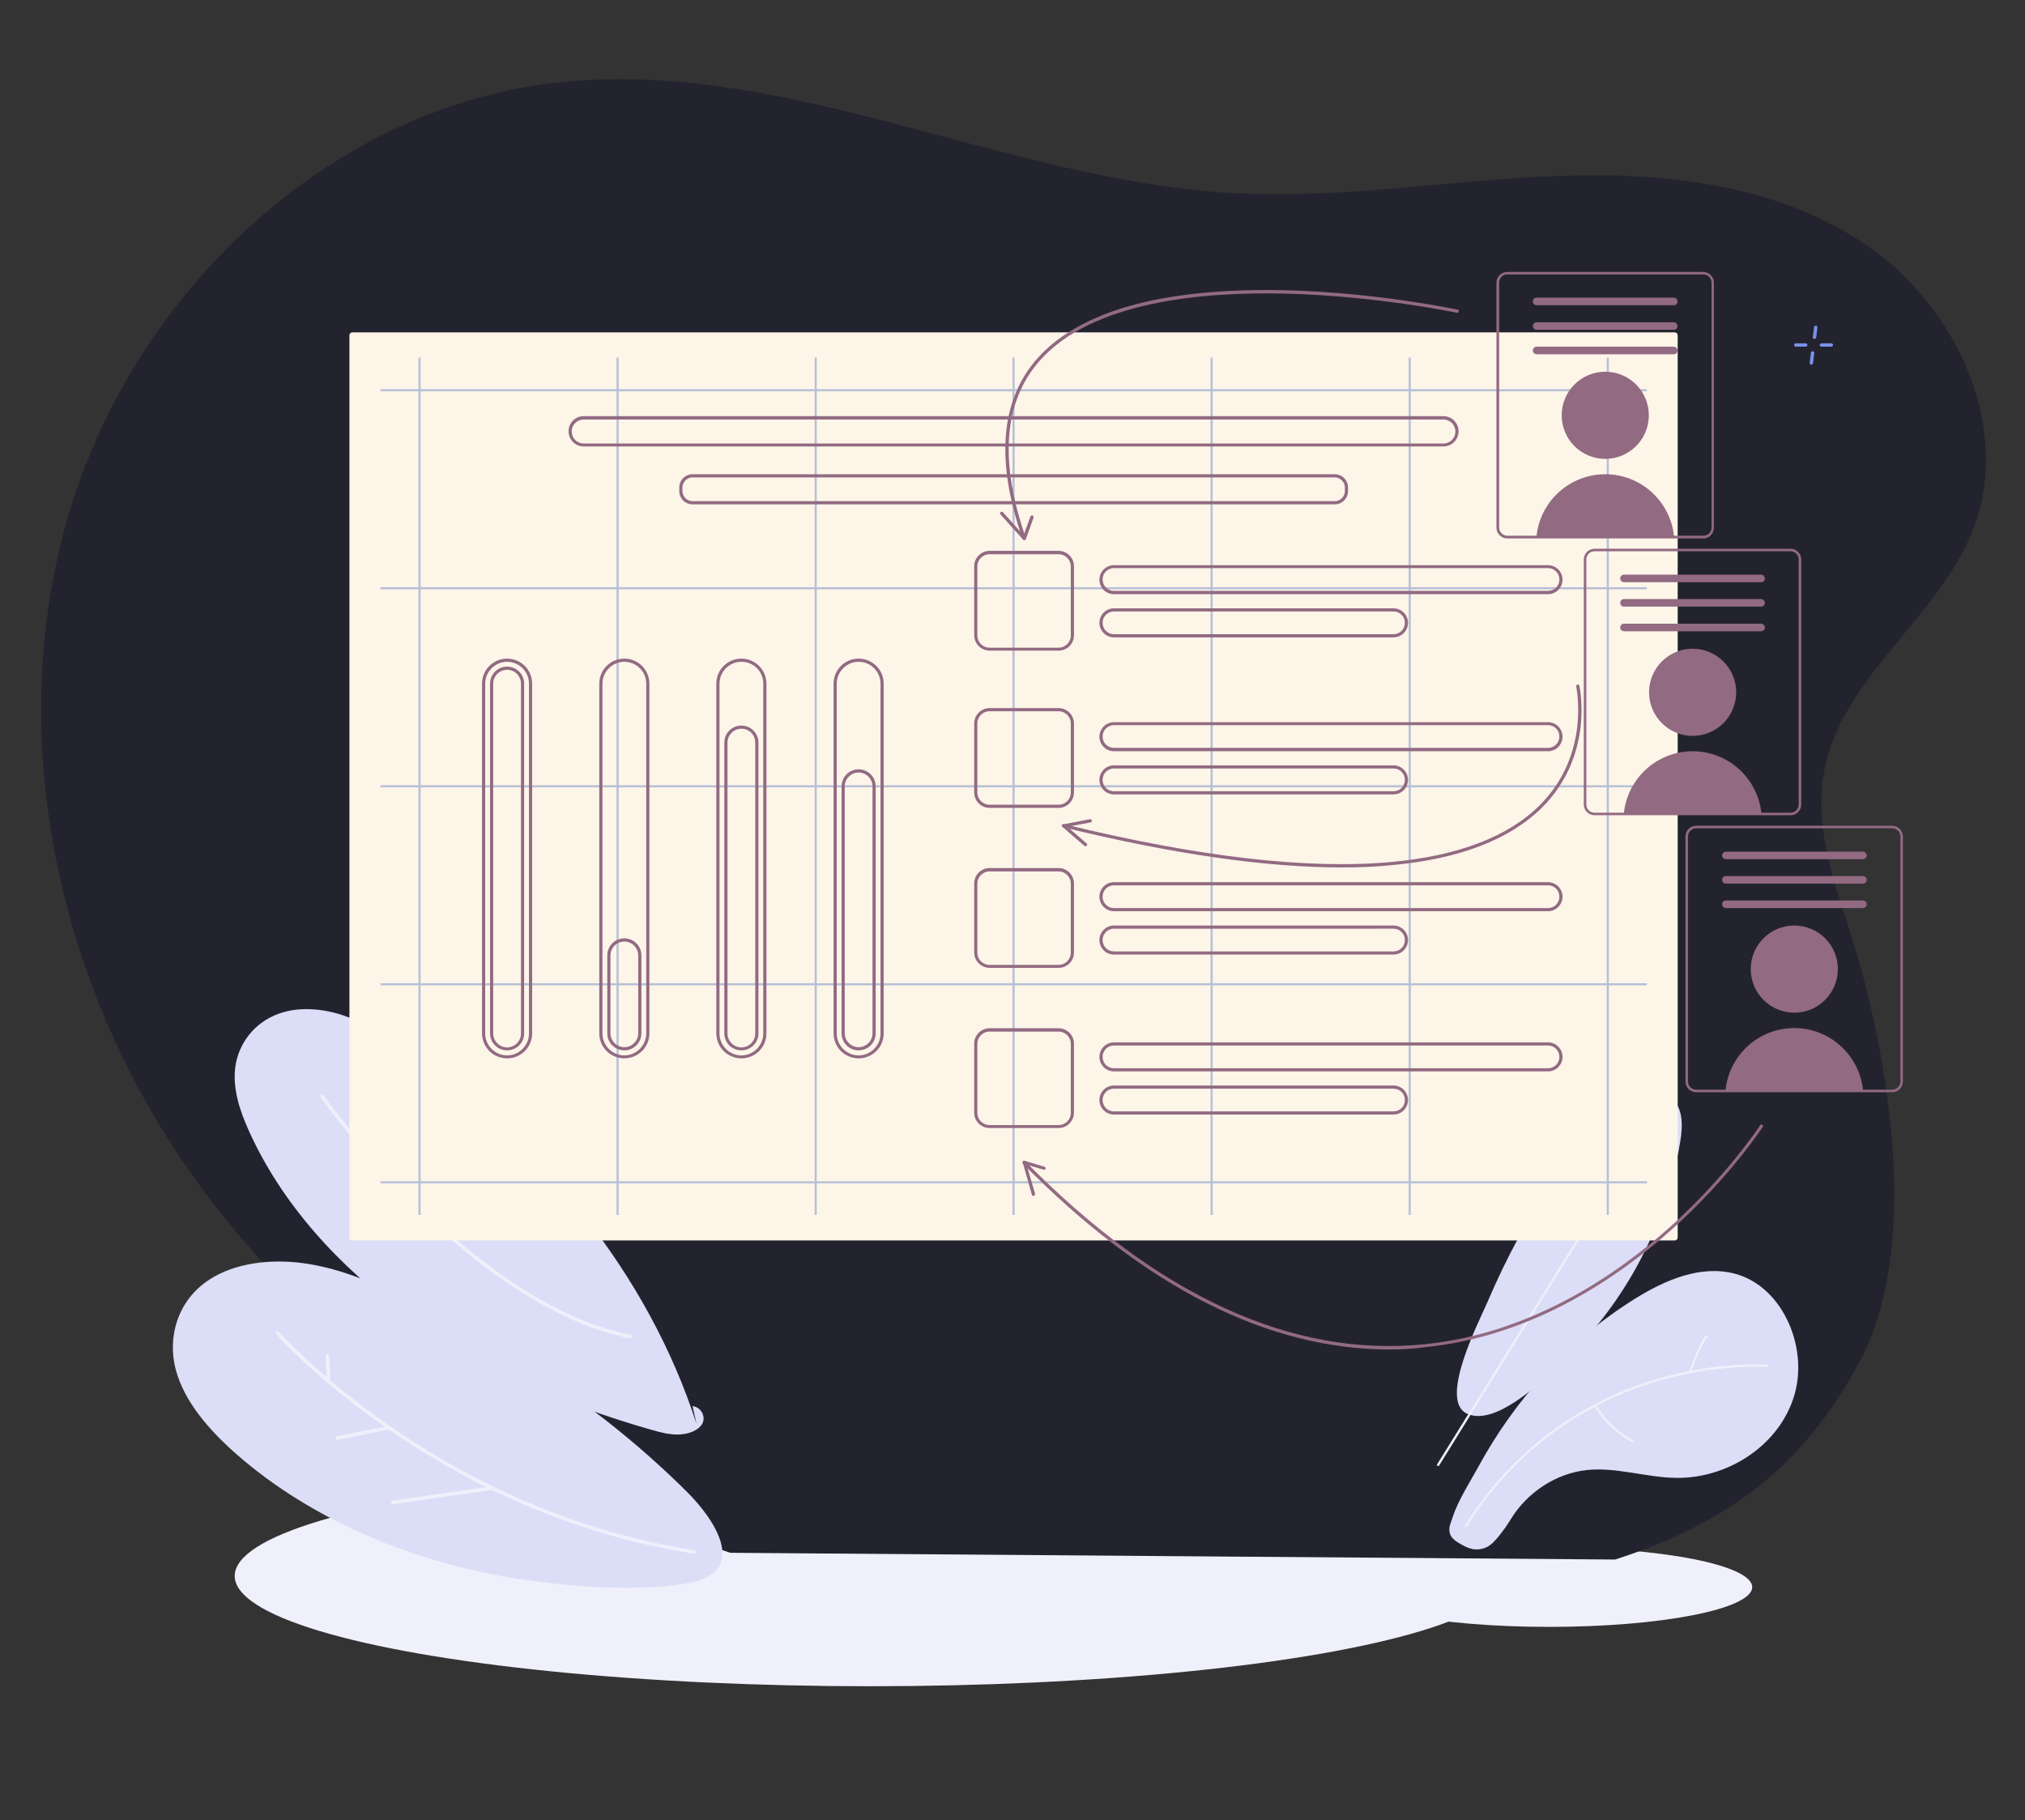 <?xml version="1.0" encoding="utf-8"?>
<!-- Generator: Adobe Illustrator 27.0.0, SVG Export Plug-In . SVG Version: 6.00 Build 0)  -->
<svg version="1.1" xmlns="http://www.w3.org/2000/svg" xmlns:xlink="http://www.w3.org/1999/xlink" x="0px" y="0px"
	 viewBox="0 0 962 864.7" style="enable-background:new 0 0 962 864.7;" xml:space="preserve">
<rect x="0" y="0" width="962" height="864.7" fill="#333333" stroke="none"/>
<style type="text/css">
	.st0{fill:#EFF0FB;}
	.st1{fill:#23232F;}
	.st2{fill:#DCDDF6;}
	.st3{fill:#7991E9;}
	.st4{fill:#FDF5E8;}
	.st5{opacity:0.5;}
	.st6{fill:#6F8CC6;}
	.st7{fill:#926A82;}
</style>
<g id="Layer_1">
	<g id="Layer_1_00000155124367906100183750000009345837192362632619_">
	</g>
</g>
<g id="Isolation_Mode_00000083779557699243064260000004812085052081827206_">
	<ellipse class="st0" cx="736" cy="754" rx="96.4" ry="18.9"/>
	<ellipse class="st0" cx="413.4" cy="748.7" rx="301.9" ry="52.4"/>
	<path class="st1" d="M767.3,740.9c53.6-17.3,89.5-44.1,116.3-94.3s15.7-129.9,0.9-185.1c-8.4-31.3-23.7-62.6-18-94.6
		c8.1-45.4,55-73.3,71.2-116.3c18.2-48.4-8.8-105.5-51.2-134.3c-42.4-28.8-96-34.7-147-32.7c-51,2-101.8,10.9-152.7,8.2
		c-110.1-5.8-215.7-65.7-325.2-52.2C155.3,52.7,64.2,138.9,33,243.1s-6.3,221.5,55.2,310.7c61.5,89.2,156.4,151.5,258.8,183.9
		L767.3,740.9z"/>
	<g>
		<path class="st2" d="M330.9,676.5c-22.6-70.3-73.4-134.5-143.1-181c-7.9-5.2-16.1-10.3-25.6-13.4c-9.5-3-20.5-3.9-29.8-0.5
			c-12,4.3-19.2,14.7-20.6,25.2c-1.4,10.4,2.1,20.9,6.6,30.8c15.3,33.8,42.1,64,75.6,88s73.5,41.8,115.9,53.8
			c4.2,1.2,8.5,2.3,12.9,2.1c4.4-0.2,9-1.9,10.8-5.1c1.8-3.2-0.3-7.8-4.6-8.4L330.9,676.5z"/>
		<g>
			<g>
				<g>
					<path class="st0" d="M299.4,635.8c-0.1,0-0.1,0-0.2,0c-39.6-7.8-77.4-38.5-102.2-62.9c-26.8-26.4-44.5-51.2-44.7-51.5
						c-0.3-0.4-0.2-0.9,0.2-1.2c0.4-0.3,0.9-0.2,1.2,0.2c0.2,0.2,17.8,25,44.5,51.3c24.6,24.2,62.1,54.7,101.3,62.4
						c0.5,0.1,0.8,0.5,0.7,1C300.1,635.5,299.8,635.8,299.4,635.8z"/>
				</g>
				<g>
					<path class="st0" d="M173.3,547.1c-0.1,0-0.2,0-0.4-0.1c-0.4-0.2-0.6-0.7-0.4-1.1l4.7-10.4c0.2-0.4,0.7-0.6,1.1-0.4
						c0.4,0.2,0.6,0.7,0.4,1.1l-4.7,10.4C173.9,546.9,173.6,547.1,173.3,547.1z"/>
				</g>
				<g>
					<path class="st0" d="M171.8,574.8c-0.5,0-0.8-0.4-0.9-0.8c0-0.5,0.4-0.9,0.8-0.9l27.3-0.2c0,0,0,0,0,0c0.5,0,0.8,0.4,0.9,0.8
						c0,0.5-0.4,0.9-0.8,0.9L171.8,574.8C171.8,574.8,171.8,574.8,171.8,574.8z"/>
				</g>
			</g>
		</g>
		<path class="st2" d="M112.5,691c-13.2-11.6-24.9-25-29-40.3c-4.1-15.3,0.8-33,16-42.8c12.1-7.9,29-9.9,44.5-7.8s29.7,7.8,43.3,14
			c53.3,24.3,100.9,56.6,139.3,94.9c13.3,13.3,29.9,38.3-0.9,43.3c-24.1,3.9-53.2,1.6-77.1-1.9C196.9,742.9,148,722.1,112.5,691z"/>
		<g>
			<g>
				<g>
					<path class="st0" d="M329.6,738.1c0,0-0.1,0-0.1,0c-63.4-9.7-113.9-37.5-145.1-59.1c-33.8-23.4-52.9-44.8-53.1-45.1
						c-0.3-0.4-0.3-0.9,0.1-1.2c0.4-0.3,0.9-0.3,1.2,0.1c0.2,0.2,19.2,21.5,52.8,44.8c31,21.5,81.3,49.2,144.4,58.8
						c0.5,0.1,0.8,0.5,0.7,1C330.4,737.8,330,738.1,329.6,738.1z"/>
				</g>
				<g>
					<path class="st0" d="M156.1,657.1c-0.5,0-0.8-0.4-0.9-0.8l-0.5-12.1c0-0.5,0.4-0.9,0.8-0.9c0.5,0,0.9,0.4,0.9,0.8l0.5,12.1
						C157,656.7,156.6,657.1,156.1,657.1C156.1,657.1,156.1,657.1,156.1,657.1z"/>
				</g>
				<g>
					<path class="st0" d="M160.2,684c-0.4,0-0.8-0.3-0.8-0.7c-0.1-0.5,0.2-0.9,0.7-1l24.6-4.9c0.5-0.1,0.9,0.2,1,0.7
						c0.1,0.5-0.2,0.9-0.7,1l-24.6,4.9C160.3,684,160.3,684,160.2,684z"/>
				</g>
				<g>
					<path class="st0" d="M186.6,714.6c-0.4,0-0.8-0.3-0.8-0.7c-0.1-0.5,0.3-0.9,0.7-1l47.2-6.8c0.5-0.1,0.9,0.3,1,0.7
						c0.1,0.5-0.3,0.9-0.7,1l-47.2,6.8C186.7,714.6,186.6,714.6,186.6,714.6z"/>
				</g>
			</g>
		</g>
	</g>
	<g>
		<path class="st2" d="M798.3,541.9c1.1-7,1.4-15.4-4.2-20.1c-6-5-15-2.4-21.5,1.6c-14,8.5-24.4,21.7-33.5,35.3
			c-12.6,18.7-23.4,38.7-32.3,59.5c-3.7,8.8-23.7,47-9.9,53.4c13.1,6.1,34.2-14.2,42.4-21.5c14.7-13.3,27.2-28.9,37-46.1
			C787.1,584.8,794.7,563.8,798.3,541.9z"/>
		<path class="st2" d="M776.4,617.2c14.5-9.1,31.7-16.5,48.1-12c22.9,6.3,35.4,36.3,27.3,59.6c-8,23.3-32.5,37.9-56.1,37.3
			c-14.1-0.3-28-5.2-42-3.7c-14.4,1.6-28,10.4-35.9,23.2c-1.6,2.7-3.4,5.2-5.3,7.6c-1.8,2.3-3.9,4.8-6.6,6c-2.2,0.9-4.6,1.2-6.9,0.6
			c-2-0.5-3.9-1.5-5.7-2.6c-1.4-0.8-2.9-1.8-3.8-3.2c-1.2-1.8-1.2-4-0.5-6c0.7-2,1.3-4,2.1-6c1.7-4.2,3.8-8.1,6-12
			c1.6-2.9,3.3-5.7,4.9-8.6C719.7,664.6,745.4,636.6,776.4,617.2z"/>
		<g>
			<g>
				<path class="st0" d="M683.2,696.5c-0.1,0-0.2,0-0.3-0.1c-0.2-0.1-0.3-0.5-0.2-0.7L781,537.4c0.1-0.2,0.5-0.3,0.7-0.2
					c0.2,0.1,0.3,0.5,0.2,0.7l-98.2,158.3C683.6,696.4,683.4,696.5,683.2,696.5z"/>
			</g>
			<g>
				<path class="st0" d="M752.3,585.5c-0.2,0-0.5-0.2-0.5-0.4c0-0.3,0.1-0.5,0.4-0.6l19.3-3c0.3,0,0.5,0.1,0.6,0.4
					c0,0.3-0.1,0.5-0.4,0.6L752.3,585.5C752.4,585.5,752.4,585.5,752.3,585.5z"/>
			</g>
			<g>
				<path class="st0" d="M764.4,565.4c-0.2,0-0.4-0.1-0.5-0.3l-3.6-10.8c-0.1-0.3,0.1-0.6,0.3-0.6c0.3-0.1,0.6,0.1,0.6,0.3l3.6,10.8
					c0.1,0.3-0.1,0.6-0.3,0.6C764.5,565.4,764.5,565.4,764.4,565.4z"/>
			</g>
		</g>
		<g>
			<g>
				<path class="st0" d="M696.4,725.5c-0.1,0-0.2,0-0.3-0.1c-0.2-0.2-0.3-0.5-0.2-0.7c27.4-43.4,64.9-61.9,91.6-69.7
					c28.9-8.5,51.7-6.7,51.9-6.6c0.3,0,0.5,0.3,0.5,0.6c0,0.3-0.3,0.5-0.6,0.5c-0.2,0-22.8-1.8-51.6,6.6
					c-26.5,7.8-63.8,26.1-91,69.2C696.8,725.4,696.6,725.5,696.4,725.5z"/>
			</g>
			<g>
				<path class="st0" d="M803,652.1c0,0-0.1,0-0.1,0c-0.3-0.1-0.4-0.4-0.3-0.6c0.1-0.4,3.4-11,7.7-17c0.2-0.2,0.5-0.3,0.7-0.1
					c0.2,0.2,0.3,0.5,0.1,0.7c-4.3,5.9-7.5,16.6-7.6,16.7C803.5,652,803.3,652.1,803,652.1z"/>
			</g>
			<g>
				<path class="st0" d="M775.6,685.3c-0.1,0-0.2,0-0.2-0.1c-12.6-6.8-18.1-17.3-18.1-17.4c-0.1-0.3,0-0.6,0.2-0.7
					c0.3-0.1,0.6,0,0.7,0.2c0.1,0.1,5.4,10.3,17.7,16.9c0.2,0.1,0.3,0.4,0.2,0.7C776,685.2,775.8,685.3,775.6,685.3z"/>
			</g>
		</g>
	</g>
	<g>
		<g>
			<path class="st3" d="M862.7,154.7c-0.5-0.1-0.9,0.3-0.9,0.7l-0.6,4.7c-0.1,0.5,0.3,0.9,0.7,0.9c0,0,0.1,0,0.1,0
				c0.4,0,0.8-0.3,0.8-0.7l0.6-4.7C863.4,155.2,863.1,154.7,862.7,154.7z"/>
			<path class="st3" d="M861.2,166.9c-0.5-0.1-0.9,0.3-0.9,0.7l-0.6,4.7c-0.1,0.5,0.3,0.9,0.7,0.9c0,0,0.1,0,0.1,0
				c0.4,0,0.8-0.3,0.8-0.7l0.6-4.7C862,167.4,861.6,166.9,861.2,166.9z"/>
			<path class="st3" d="M870,163.1h-4.7c-0.5,0-0.8,0.4-0.8,0.8c0,0.5,0.4,0.8,0.8,0.8h4.7c0.5,0,0.8-0.4,0.8-0.8
				C870.8,163.5,870.5,163.1,870,163.1z"/>
			<path class="st3" d="M857.8,163.1h-4.7c-0.5,0-0.8,0.4-0.8,0.8c0,0.5,0.4,0.8,0.8,0.8h4.7c0.5,0,0.8-0.4,0.8-0.8
				C858.7,163.5,858.3,163.1,857.8,163.1z"/>
		</g>
	</g>
	<g>
		<path class="st4" d="M795.6,589.3H167.4c-0.8,0-1.4-0.6-1.4-1.4V159.3c0-0.8,0.6-1.4,1.4-1.4h628.2c0.8,0,1.4,0.6,1.4,1.4v428.5
			C797.1,588.6,796.4,589.3,795.6,589.3z"/>
		<g class="st5">
			<g>
				<rect x="198.8" y="169.9" class="st6" width="1" height="407.3"/>
				<rect x="292.9" y="169.9" class="st6" width="1" height="407.3"/>
				<rect x="387" y="169.9" class="st6" width="1" height="407.3"/>
				<rect x="481" y="169.9" class="st6" width="1" height="407.3"/>
				<rect x="575.1" y="169.9" class="st6" width="1" height="407.3"/>
				<rect x="669.2" y="169.9" class="st6" width="1" height="407.3"/>
				<rect x="763.3" y="169.9" class="st6" width="1" height="407.3"/>
			</g>
			<g>
				
					<rect x="481" y="-115.4" transform="matrix(-1.836970e-16 1 -1 -1.836970e-16 666.949 -296.109)" class="st6" width="1" height="601.6"/>
				
					<rect x="481" y="-21.3" transform="matrix(-1.836970e-16 1 -1 -1.836970e-16 761.026 -202.032)" class="st6" width="1" height="601.6"/>
				
					<rect x="481" y="72.8" transform="matrix(-1.836970e-16 1 -1 -1.836970e-16 855.103 -107.955)" class="st6" width="1" height="601.6"/>
				
					<rect x="481" y="166.8" transform="matrix(-1.836970e-16 1 -1 -1.836970e-16 949.18 -13.878)" class="st6" width="1" height="601.6"/>
				
					<rect x="481" y="260.9" transform="matrix(-1.836970e-16 1 -1 -1.836970e-16 1043.257 80.199)" class="st6" width="1" height="601.6"/>
			</g>
		</g>
		<g>
			<g>
				<path class="st7" d="M240.9,502.8c-6.6,0-11.9-5.3-11.9-11.9V324.8c0-6.6,5.3-11.9,11.9-11.9c6.6,0,11.9,5.3,11.9,11.9v166.2
					C252.8,497.5,247.5,502.8,240.9,502.8z M240.9,314.4c-5.7,0-10.4,4.7-10.4,10.4v166.2c0,5.7,4.7,10.4,10.4,10.4
					c5.7,0,10.4-4.7,10.4-10.4V324.8C251.3,319,246.6,314.4,240.9,314.4z"/>
				<path class="st7" d="M240.9,499c-4.5,0-8.1-3.6-8.1-8.1V324.8c0-4.5,3.6-8.1,8.1-8.1c4.5,0,8.1,3.6,8.1,8.1v166.2
					C249,495.4,245.4,499,240.9,499z M240.9,318.2c-3.6,0-6.6,3-6.6,6.6v166.2c0,3.6,3,6.6,6.6,6.6c3.6,0,6.6-3,6.6-6.6V324.8
					C247.5,321.1,244.5,318.2,240.9,318.2z"/>
			</g>
			<g>
				<path class="st7" d="M296.6,502.8c-6.6,0-11.9-5.3-11.9-11.9V324.8c0-6.6,5.3-11.9,11.9-11.9c6.6,0,11.9,5.3,11.9,11.9v166.2
					C308.5,497.5,303.1,502.8,296.6,502.8z M296.6,314.4c-5.7,0-10.4,4.7-10.4,10.4v166.2c0,5.7,4.7,10.4,10.4,10.4
					c5.7,0,10.4-4.7,10.4-10.4V324.8C307,319,302.3,314.4,296.6,314.4z"/>
				<path class="st7" d="M296.6,499c-4.5,0-8.1-3.6-8.1-8.1v-37c0-4.5,3.6-8.1,8.1-8.1c4.5,0,8.1,3.6,8.1,8.1v37
					C304.7,495.4,301,499,296.6,499z M296.6,447.3c-3.6,0-6.6,3-6.6,6.6v37c0,3.6,3,6.6,6.6,6.6c3.6,0,6.6-3,6.6-6.6v-37
					C303.2,450.3,300.2,447.3,296.6,447.3z"/>
			</g>
			<g>
				<path class="st7" d="M352.2,502.8c-6.6,0-11.9-5.3-11.9-11.9V324.8c0-6.6,5.3-11.9,11.9-11.9c6.6,0,11.9,5.3,11.9,11.9v166.2
					C364.1,497.5,358.8,502.8,352.2,502.8z M352.2,314.4c-5.7,0-10.4,4.7-10.4,10.4v166.2c0,5.7,4.7,10.4,10.4,10.4
					c5.7,0,10.4-4.7,10.4-10.4V324.8C362.6,319,358,314.4,352.2,314.4z"/>
				<path class="st7" d="M352.2,499c-4.5,0-8.1-3.6-8.1-8.1V352.8c0-4.5,3.6-8.1,8.1-8.1c4.5,0,8.1,3.6,8.1,8.1v138.2
					C360.3,495.4,356.7,499,352.2,499z M352.2,346.2c-3.6,0-6.6,3-6.6,6.6v138.2c0,3.6,3,6.6,6.6,6.6c3.6,0,6.6-3,6.6-6.6V352.8
					C358.8,349.1,355.9,346.2,352.2,346.2z"/>
			</g>
			<g>
				<path class="st7" d="M407.9,502.8c-6.6,0-11.9-5.3-11.9-11.9V324.8c0-6.6,5.3-11.9,11.9-11.9c6.6,0,11.9,5.3,11.9,11.9v166.2
					C419.8,497.5,414.5,502.8,407.9,502.8z M407.9,314.4c-5.7,0-10.4,4.7-10.4,10.4v166.2c0,5.7,4.7,10.4,10.4,10.4
					c5.7,0,10.4-4.7,10.4-10.4V324.8C418.3,319,413.6,314.4,407.9,314.4z"/>
				<path class="st7" d="M407.9,499c-4.5,0-8.1-3.6-8.1-8.1V373.6c0-4.5,3.6-8.1,8.1-8.1s8.1,3.6,8.1,8.1v117.3
					C416,495.4,412.4,499,407.9,499z M407.9,367c-3.6,0-6.6,3-6.6,6.6v117.3c0,3.6,3,6.6,6.6,6.6c3.6,0,6.6-3,6.6-6.6V373.6
					C414.5,370,411.5,367,407.9,367z"/>
			</g>
		</g>
		<g>
			<g>
				<path class="st7" d="M502.9,383.8h-32.8c-4,0-7.3-3.3-7.3-7.3v-32.8c0-4,3.3-7.3,7.3-7.3h32.8c4,0,7.3,3.3,7.3,7.3v32.8
					C510.2,380.5,506.9,383.8,502.9,383.8z M470.1,337.9c-3.2,0-5.8,2.6-5.8,5.8v32.8c0,3.2,2.6,5.8,5.8,5.8h32.8
					c3.2,0,5.8-2.6,5.8-5.8v-32.8c0-3.2-2.6-5.8-5.8-5.8H470.1z"/>
				<path class="st7" d="M735.4,356.9H529.2c-3.8,0-6.9-3.1-6.9-6.9c0-3.8,3.1-6.9,6.9-6.9h206.2c3.8,0,6.9,3.1,6.9,6.9
					C742.3,353.8,739.2,356.9,735.4,356.9z M529.2,344.5c-3,0-5.4,2.4-5.4,5.4c0,3,2.4,5.4,5.4,5.4h206.2c3,0,5.4-2.4,5.4-5.4
					c0-3-2.4-5.4-5.4-5.4H529.2z"/>
				<path class="st7" d="M662,377.4H529.2c-3.8,0-6.9-3.1-6.9-6.9s3.1-6.9,6.9-6.9H662c3.8,0,6.9,3.1,6.9,6.9S665.8,377.4,662,377.4
					z M529.2,365.1c-3,0-5.4,2.4-5.4,5.4c0,3,2.4,5.4,5.4,5.4H662c3,0,5.4-2.4,5.4-5.4c0-3-2.4-5.4-5.4-5.4H529.2z"/>
			</g>
			<g>
				<path class="st7" d="M502.9,309.1h-32.8c-4,0-7.3-3.3-7.3-7.3v-32.8c0-4,3.3-7.3,7.3-7.3h32.8c4,0,7.3,3.3,7.3,7.3v32.8
					C510.2,305.9,506.9,309.1,502.9,309.1z M470.1,263.3c-3.2,0-5.8,2.6-5.8,5.8v32.8c0,3.2,2.6,5.8,5.8,5.8h32.8
					c3.2,0,5.8-2.6,5.8-5.8v-32.8c0-3.2-2.6-5.8-5.8-5.8H470.1z"/>
				<path class="st7" d="M735.4,282.3H529.2c-3.8,0-6.9-3.1-6.9-6.9s3.1-6.9,6.9-6.9h206.2c3.8,0,6.9,3.1,6.9,6.9
					S739.2,282.3,735.4,282.3z M529.2,269.9c-3,0-5.4,2.4-5.4,5.4s2.4,5.4,5.4,5.4h206.2c3,0,5.4-2.4,5.4-5.4s-2.4-5.4-5.4-5.4
					H529.2z"/>
				<path class="st7" d="M662,302.8H529.2c-3.8,0-6.9-3.1-6.9-6.9s3.1-6.9,6.9-6.9H662c3.8,0,6.9,3.1,6.9,6.9S665.8,302.8,662,302.8
					z M529.2,290.5c-3,0-5.4,2.4-5.4,5.4c0,3,2.4,5.4,5.4,5.4H662c3,0,5.4-2.4,5.4-5.4c0-3-2.4-5.4-5.4-5.4H529.2z"/>
			</g>
			<g>
				<path class="st7" d="M502.9,459.8h-32.8c-4,0-7.3-3.3-7.3-7.3v-32.8c0-4,3.3-7.3,7.3-7.3h32.8c4,0,7.3,3.3,7.3,7.3v32.8
					C510.2,456.6,506.9,459.8,502.9,459.8z M470.1,414c-3.2,0-5.8,2.6-5.8,5.8v32.8c0,3.2,2.6,5.8,5.8,5.8h32.8
					c3.2,0,5.8-2.6,5.8-5.8v-32.8c0-3.2-2.6-5.8-5.8-5.8H470.1z"/>
				<path class="st7" d="M735.4,432.9H529.2c-3.8,0-6.9-3.1-6.9-6.9c0-3.8,3.1-6.9,6.9-6.9h206.2c3.8,0,6.9,3.1,6.9,6.9
					C742.3,429.8,739.2,432.9,735.4,432.9z M529.2,420.6c-3,0-5.4,2.4-5.4,5.4c0,3,2.4,5.4,5.4,5.4h206.2c3,0,5.4-2.4,5.4-5.4
					c0-3-2.4-5.4-5.4-5.4H529.2z"/>
				<path class="st7" d="M662,453.5H529.2c-3.8,0-6.9-3.1-6.9-6.9c0-3.8,3.1-6.9,6.9-6.9H662c3.8,0,6.9,3.1,6.9,6.9
					C668.9,450.4,665.8,453.5,662,453.5z M529.2,441.2c-3,0-5.4,2.4-5.4,5.4c0,3,2.4,5.4,5.4,5.4H662c3,0,5.4-2.4,5.4-5.4
					c0-3-2.4-5.4-5.4-5.4H529.2z"/>
			</g>
			<g>
				<path class="st7" d="M502.9,535.9h-32.8c-4,0-7.3-3.3-7.3-7.3v-32.8c0-4,3.3-7.3,7.3-7.3h32.8c4,0,7.3,3.3,7.3,7.3v32.8
					C510.2,532.6,506.9,535.9,502.9,535.9z M470.1,490.1c-3.2,0-5.8,2.6-5.8,5.8v32.8c0,3.2,2.6,5.8,5.8,5.8h32.8
					c3.2,0,5.8-2.6,5.8-5.8v-32.8c0-3.2-2.6-5.8-5.8-5.8H470.1z"/>
				<path class="st7" d="M735.4,509H529.2c-3.8,0-6.9-3.1-6.9-6.9c0-3.8,3.1-6.9,6.9-6.9h206.2c3.8,0,6.9,3.1,6.9,6.9
					C742.3,505.9,739.2,509,735.4,509z M529.2,496.7c-3,0-5.4,2.4-5.4,5.4s2.4,5.4,5.4,5.4h206.2c3,0,5.4-2.4,5.4-5.4
					s-2.4-5.4-5.4-5.4H529.2z"/>
				<path class="st7" d="M662,529.5H529.2c-3.8,0-6.9-3.1-6.9-6.9c0-3.8,3.1-6.9,6.9-6.9H662c3.8,0,6.9,3.1,6.9,6.9
					C668.9,526.4,665.8,529.5,662,529.5z M529.2,517.2c-3,0-5.4,2.4-5.4,5.4c0,3,2.4,5.4,5.4,5.4H662c3,0,5.4-2.4,5.4-5.4
					c0-3-2.4-5.4-5.4-5.4H529.2z"/>
			</g>
		</g>
		<g>
			<path class="st7" d="M685.7,212.1H277.3c-4,0-7.2-3.2-7.2-7.2c0-4,3.2-7.2,7.2-7.2h408.4c4,0,7.2,3.2,7.2,7.2
				C692.9,208.9,689.7,212.1,685.7,212.1z M277.3,199.3c-3.1,0-5.7,2.5-5.7,5.7c0,3.1,2.5,5.7,5.7,5.7h408.4c3.1,0,5.7-2.5,5.7-5.7
				c0-3.1-2.5-5.7-5.7-5.7H277.3z"/>
			<path class="st7" d="M634.1,239.6H329c-3.5,0-6.3-2.8-6.3-6.3v-1.7c0-3.5,2.8-6.3,6.3-6.3h305.1c3.5,0,6.3,2.8,6.3,6.3v1.7
				C640.4,236.8,637.6,239.6,634.1,239.6z M329,226.8c-2.6,0-4.8,2.2-4.8,4.8v1.7c0,2.6,2.2,4.8,4.8,4.8h305.1
				c2.6,0,4.8-2.2,4.8-4.8v-1.7c0-2.6-2.2-4.8-4.8-4.8H329z"/>
		</g>
		<g>
			<g>
				<circle class="st7" cx="762.6" cy="197.3" r="20.7"/>
				<path class="st7" d="M795.3,255.2h-65.4c1.5-16.8,15.6-29.9,32.7-29.9S793.8,238.4,795.3,255.2z"/>
				<g>
					<path class="st7" d="M795.2,145H730c-1,0-1.8-0.8-1.8-1.8l0,0c0-1,0.8-1.8,1.8-1.8h65.1c1,0,1.8,0.8,1.8,1.8l0,0
						C797,144.2,796.2,145,795.2,145z"/>
					<path class="st7" d="M795.2,156.7H730c-1,0-1.8-0.8-1.8-1.8l0,0c0-1,0.8-1.8,1.8-1.8h65.1c1,0,1.8,0.8,1.8,1.8l0,0
						C797,155.8,796.2,156.7,795.2,156.7z"/>
					<path class="st7" d="M795.2,168.3H730c-1,0-1.8-0.8-1.8-1.8l0,0c0-1,0.8-1.8,1.8-1.8h65.1c1,0,1.8,0.8,1.8,1.8l0,0
						C797,167.5,796.2,168.3,795.2,168.3z"/>
				</g>
				<path class="st7" d="M809.1,255.8h-93.1c-2.8,0-5.1-2.3-5.1-5.1V134.3c0-2.8,2.3-5.1,5.1-5.1h93.1c2.8,0,5.1,2.3,5.1,5.1v116.4
					C814.2,253.5,812,255.8,809.1,255.8z M716.1,130.3c-2.2,0-3.9,1.8-3.9,3.9v116.4c0,2.2,1.8,3.9,3.9,3.9h93.1
					c2.2,0,3.9-1.8,3.9-3.9V134.3c0-2.2-1.8-3.9-3.9-3.9H716.1z"/>
			</g>
			<g>
				<circle class="st7" cx="804.1" cy="328.9" r="20.7"/>
				<path class="st7" d="M836.8,386.8h-65.4c1.5-16.8,15.6-29.9,32.7-29.9C821.2,356.9,835.3,370,836.8,386.8z"/>
				<g>
					<path class="st7" d="M836.6,276.6h-65.1c-1,0-1.8-0.8-1.8-1.8l0,0c0-1,0.8-1.8,1.8-1.8h65.1c1,0,1.8,0.8,1.8,1.8l0,0
						C838.5,275.8,837.7,276.6,836.6,276.6z"/>
					<path class="st7" d="M836.6,288.2h-65.1c-1,0-1.8-0.8-1.8-1.8l0,0c0-1,0.8-1.8,1.8-1.8h65.1c1,0,1.8,0.8,1.8,1.8l0,0
						C838.5,287.4,837.7,288.2,836.6,288.2z"/>
					<path class="st7" d="M836.6,299.9h-65.1c-1,0-1.8-0.8-1.8-1.8l0,0c0-1,0.8-1.8,1.8-1.8h65.1c1,0,1.8,0.8,1.8,1.8l0,0
						C838.5,299,837.7,299.9,836.6,299.9z"/>
				</g>
				<path class="st7" d="M850.6,387.3h-93.1c-2.8,0-5.1-2.3-5.1-5.1V265.8c0-2.8,2.3-5.1,5.1-5.1h93.1c2.8,0,5.1,2.3,5.1,5.1v116.4
					C855.7,385,853.4,387.3,850.6,387.3z M757.5,261.9c-2.2,0-3.9,1.8-3.9,3.9v116.4c0,2.2,1.8,3.9,3.9,3.9h93.1
					c2.2,0,3.9-1.8,3.9-3.9V265.8c0-2.2-1.8-3.9-3.9-3.9H757.5z"/>
			</g>
			<g>
				<circle class="st7" cx="852.4" cy="460.4" r="20.7"/>
				<path class="st7" d="M885.1,518.3h-65.4c1.5-16.8,15.6-29.9,32.7-29.9S883.6,501.6,885.1,518.3z"/>
				<g>
					<path class="st7" d="M885,408.2h-65.1c-1,0-1.8-0.8-1.8-1.8l0,0c0-1,0.8-1.8,1.8-1.8H885c1,0,1.8,0.8,1.8,1.8l0,0
						C886.8,407.4,886,408.2,885,408.2z"/>
					<path class="st7" d="M885,419.8h-65.1c-1,0-1.8-0.8-1.8-1.8l0,0c0-1,0.8-1.8,1.8-1.8H885c1,0,1.8,0.8,1.8,1.8l0,0
						C886.8,419,886,419.8,885,419.8z"/>
					<path class="st7" d="M885,431.4h-65.1c-1,0-1.8-0.8-1.8-1.8l0,0c0-1,0.8-1.8,1.8-1.8H885c1,0,1.8,0.8,1.8,1.8l0,0
						C886.8,430.6,886,431.4,885,431.4z"/>
				</g>
				<path class="st7" d="M898.9,518.9h-93.1c-2.8,0-5.1-2.3-5.1-5.1V397.4c0-2.8,2.3-5.1,5.1-5.1h93.1c2.8,0,5.1,2.3,5.1,5.1v116.4
					C904,516.6,901.7,518.9,898.9,518.9z M805.8,393.5c-2.2,0-3.9,1.8-3.9,3.9v116.4c0,2.2,1.8,3.9,3.9,3.9h93.1
					c2.2,0,3.9-1.8,3.9-3.9V397.4c0-2.2-1.8-3.9-3.9-3.9H805.8z"/>
			</g>
		</g>
		<path class="st7" d="M660,641.1c-57.8,0-116.2-29.6-174.1-88.3c-0.3-0.3-0.3-0.8,0-1.1c0.3-0.3,0.8-0.3,1.1,0
			c63.2,64.1,127.1,93.4,190,86.9c50.7-5.2,91.3-33.2,116.4-55.7c27.2-24.5,42.6-48,42.8-48.3c0.2-0.4,0.7-0.5,1-0.2
			c0.4,0.2,0.5,0.7,0.2,1c-0.2,0.2-15.6,23.9-43,48.5c-25.3,22.7-66.1,50.9-117.2,56.1C671.5,640.8,665.8,641.1,660,641.1z"/>
		<path class="st7" d="M490.9,568.2c-0.3,0-0.6-0.2-0.7-0.6l-4.3-15.2c-0.1-0.3,0-0.6,0.2-0.7c0.2-0.2,0.5-0.3,0.7-0.2l9.4,2.8
			c0.4,0.1,0.6,0.5,0.5,0.9c-0.1,0.4-0.5,0.6-0.9,0.5l-8.1-2.4l4,13.8c0.1,0.4-0.1,0.8-0.5,0.9C491,568.2,490.9,568.2,490.9,568.2z"
			/>
		<path class="st7" d="M486.5,256.5c-0.3,0-0.6-0.2-0.7-0.5c-12.9-36.9-10.6-65.7,6.9-85.6c11.2-12.7,28.7-21.8,52-27.1
			c18.6-4.2,40.9-6,66.3-5.4c43.2,1.1,81,9.1,81.4,9.2c0.4,0.1,0.7,0.5,0.6,0.9c-0.1,0.4-0.5,0.7-0.9,0.6c-0.4-0.1-38-8-81.1-9.1
			c-39.7-1-92.2,3.7-117.1,31.9c-17.1,19.4-19.3,47.7-6.6,84.1c0.1,0.4-0.1,0.8-0.5,1C486.7,256.5,486.6,256.5,486.5,256.5z"/>
		<path class="st7" d="M486.5,256.5c-0.2,0-0.4-0.1-0.6-0.3l-10.6-11.8c-0.3-0.3-0.3-0.8,0.1-1.1c0.3-0.3,0.8-0.3,1.1,0.1l9.8,10.9
			l3.2-8.9c0.1-0.4,0.6-0.6,1-0.5c0.4,0.1,0.6,0.6,0.5,1l-3.6,10.1c-0.1,0.3-0.3,0.4-0.6,0.5C486.6,256.5,486.6,256.5,486.5,256.5z"
			/>
		<g>
			<path class="st7" d="M637.3,412.1c-36.2,0-80.5-6.4-132.3-19.1c-0.4-0.1-0.7-0.5-0.6-0.9c0.1-0.4,0.5-0.7,0.9-0.6
				c63.6,15.6,116.1,21.7,155.8,18c31.5-2.9,55.2-11.9,70.2-26.8c24.6-24.3,17.5-56.3,17.5-56.6c-0.1-0.4,0.2-0.8,0.6-0.9
				c0.4-0.1,0.8,0.2,0.9,0.6c0.1,0.3,7.3,33.1-17.9,58c-15.3,15.1-39.2,24.3-71.1,27.2C653.9,411.8,645.8,412.1,637.3,412.1z"/>
			<path class="st7" d="M515.6,402c-0.2,0-0.4-0.1-0.5-0.2l-10.3-8.9c-0.2-0.2-0.3-0.5-0.2-0.8s0.3-0.5,0.6-0.5l12.6-2.4
				c0.4-0.1,0.8,0.2,0.9,0.6s-0.2,0.8-0.6,0.9l-11,2.1l9.1,7.9c0.3,0.3,0.4,0.8,0.1,1.1C516,401.9,515.8,402,515.6,402z"/>
		</g>
	</g>
</g>
</svg>
